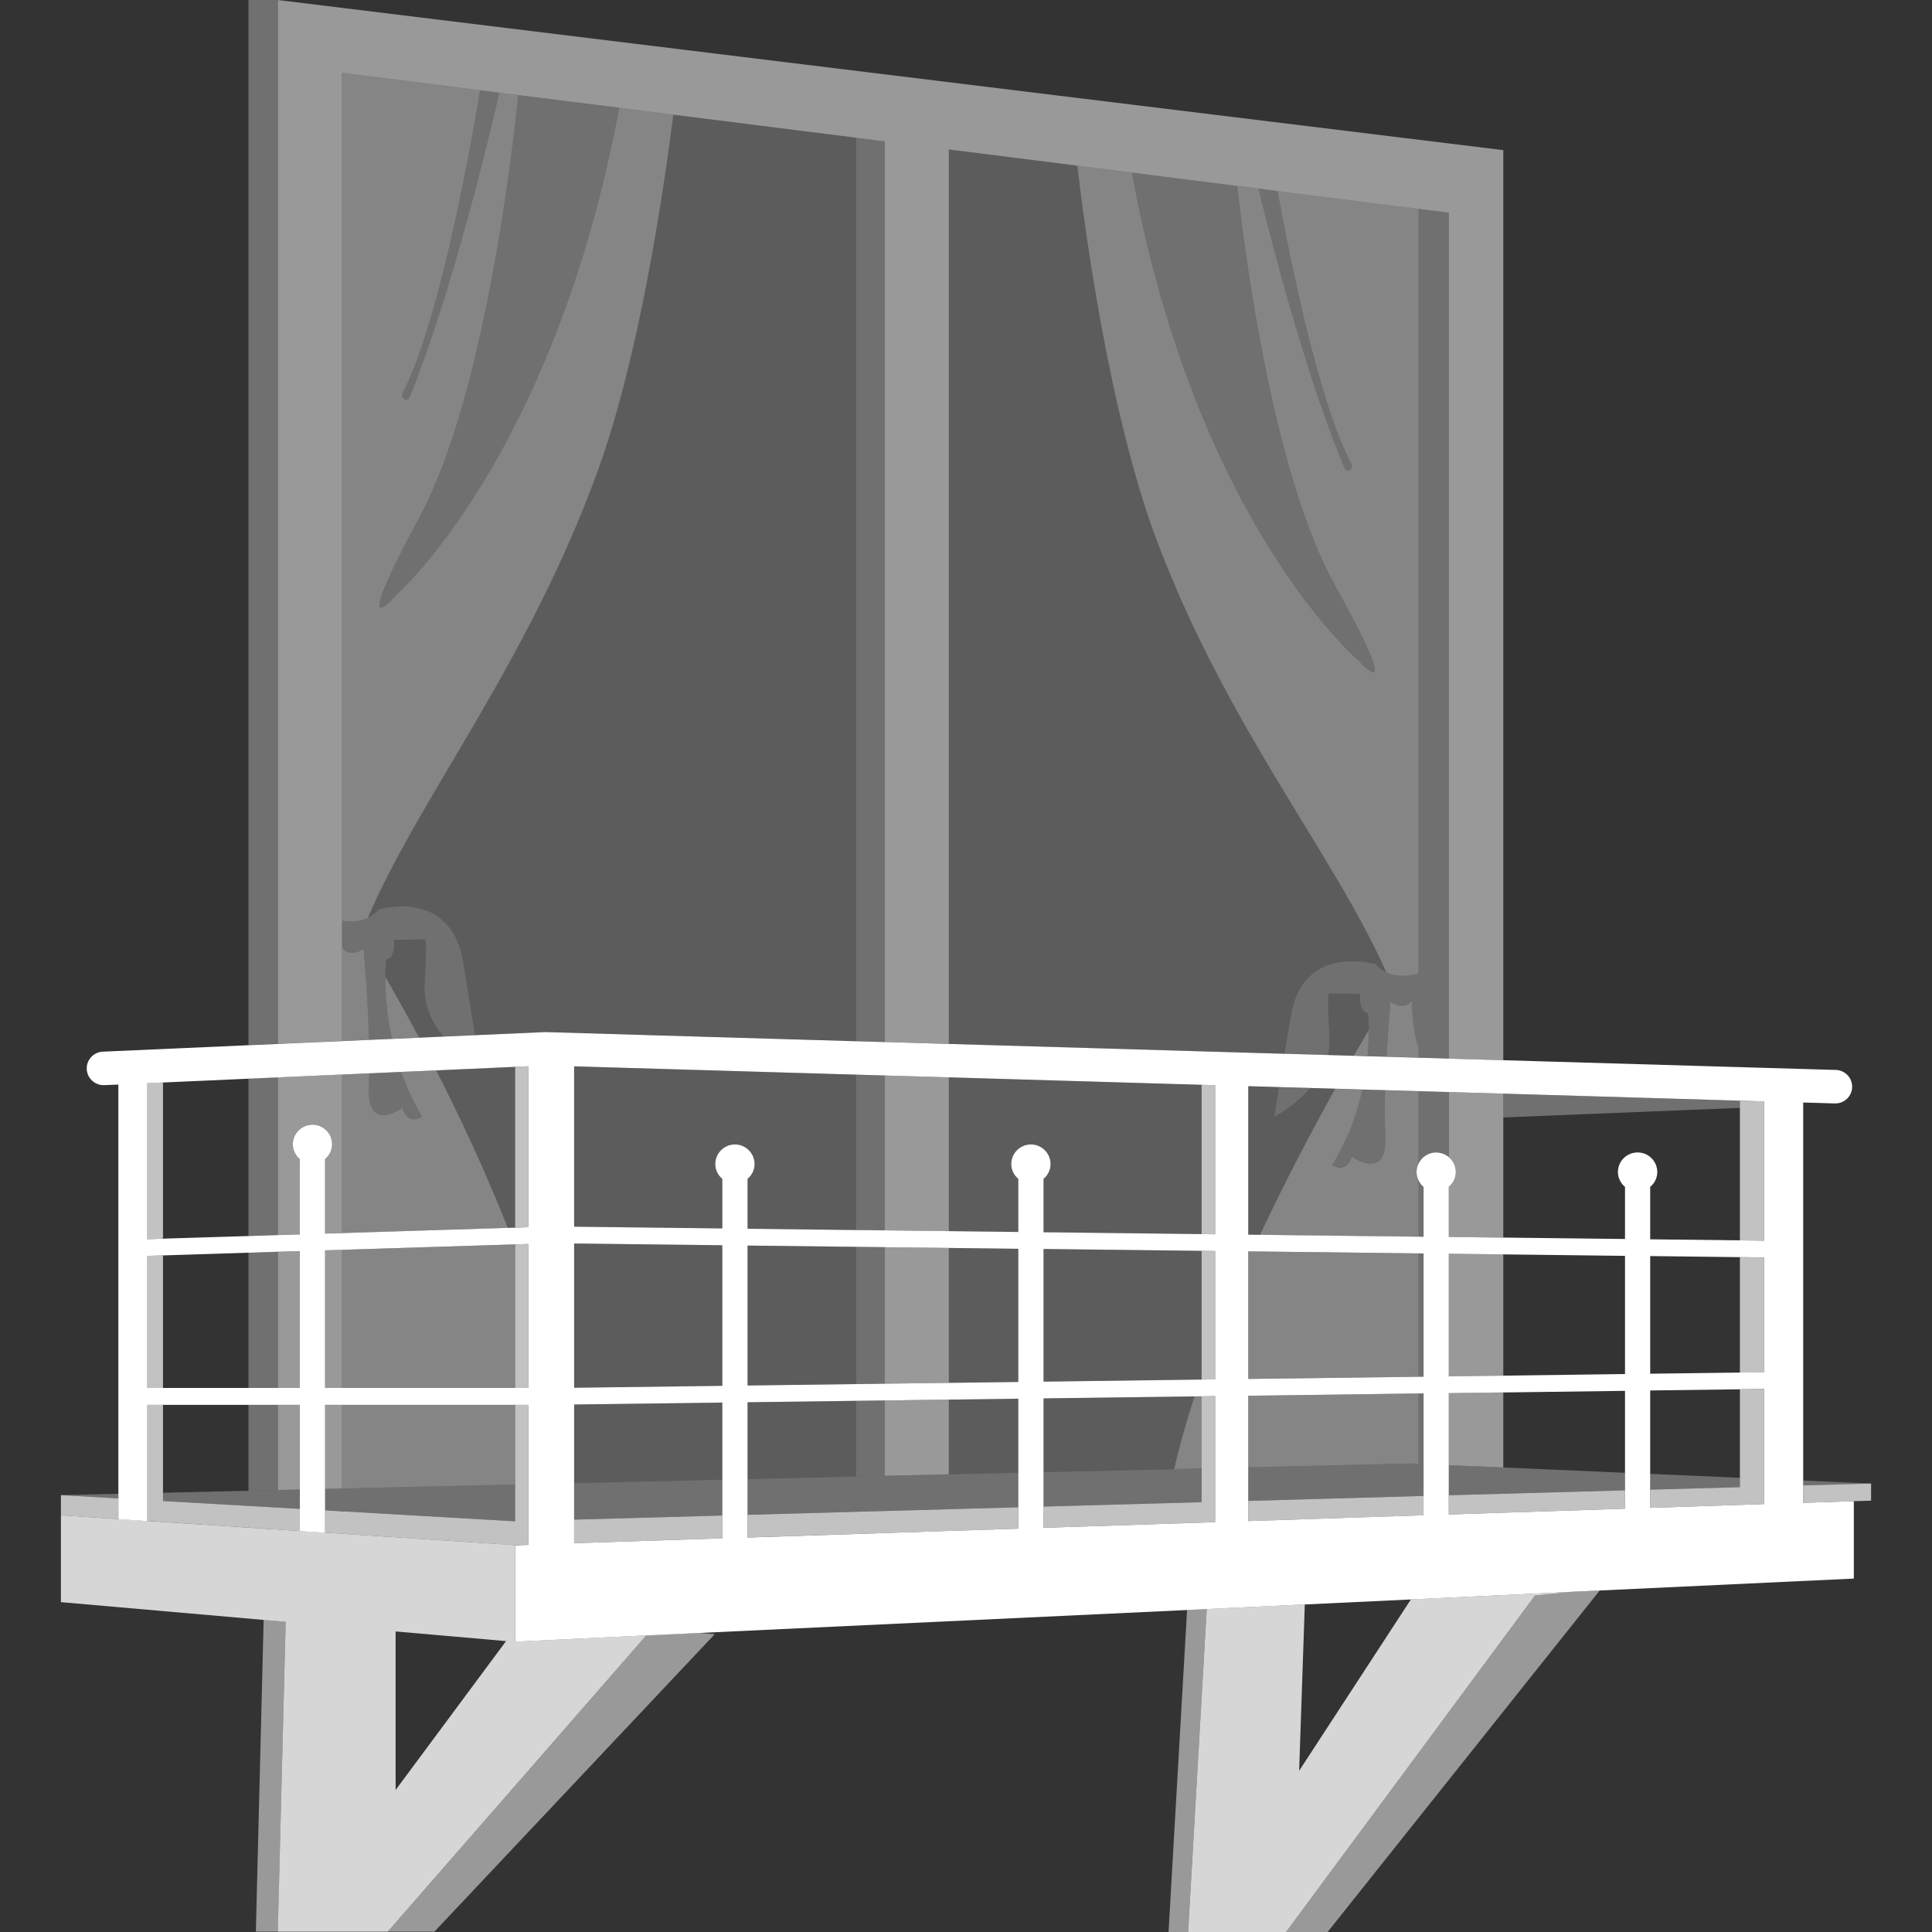 <svg viewBox="0 0 300 300" xmlns="http://www.w3.org/2000/svg"><rect x="0" y="0" width="300" height="300" fill="#333333" stroke="none"/><g fill="#fff"><path d="m 44.36 251.83 l -1.21 48.11 h -3.42 l 1.21 -48.41 z" opacity=".5"/><path d="m 110.99 253.75 l -43.53 46.19 h -7.24 l 40.13 -46.01 5.04 -.23 3.1 -.15 z" opacity=".5"/><path d="m 187.38 249.85 l -2.89 50.15 h -3.04 l 2.88 -50.01 z" opacity=".5"/><path d="m 243.46 247.21 l -.04 .04 -5.08 .52 -38.64 52.23 h -15.21 l 2.89 -50.15 3.04 -.15 12.19 -.57 -.88 25.84 17.36 -26.62 z" opacity=".8"/><path d="m 248.4 246.97 l -42.25 53.03 h -6.45 l 38.64 -52.23 5.08 -.52 .04 -.04 .7 -.04 z" opacity=".5"/><path d="m 215.25 150.97 c -.59 -.29 -1.14 -.69 -1.64 -1.25 0 0 -11.25 -3.34 -13.16 7.93 -.38 2.26 -.71 4.24 -1 5.99 l -52.11 -1.53 v -138.9 l 19.94 2.52 c .89 7.71 4.74 38.06 12.35 58.23 10.93 28.96 27.63 48.91 35.62 67.01 z" opacity=".2"/><path d="m 132.94 21.38 v 140.29 l -48.22 -1.42 h -.09 l -10.87 .48 c -.41 -2.6 -1.01 -6.31 -1.83 -11.33 -1.91 -11.63 -13.16 -8.18 -13.16 -8.18 -.5 .58 -1.05 1 -1.64 1.29 7.99 -18.68 24.7 -39.27 35.62 -69.18 6.54 -17.93 10.31 -43.61 11.81 -55.52 l 28.38 3.58 z" opacity=".2"/><path d="m 79.99 165.66 v 24.97 l -1.14 .03 c -3.5 -8.9 -7.47 -17.33 -11.11 -24.45 z" opacity=".2"/><path d="m 207.31 169.06 c -3.54 6.35 -7.7 14.22 -11.67 22.69 l -1.81 -.02 v -23.06 l 4.77 .14 c -.52 3.2 -.74 4.61 -.74 4.61 s 3.11 -1.58 5.6 -4.47 z" opacity=".2"/><path d="m 132.94 166.87 v 24.13 l -16.86 -.2 v -7.74 c .66 -.56 1.09 -1.37 1.09 -2.31 0 -1.67 -1.36 -3.04 -3.05 -3.04 -1.68 0 -3.05 1.36 -3.05 3.04 0 .94 .43 1.75 1.09 2.31 v 7.69 l -23.01 -.27 v -24.9 z" opacity=".2"/><path d="m 186.59 168.45 v 23.19 l -24.55 -.29 v -8.28 c .66 -.55 1.09 -1.37 1.09 -2.31 0 -1.67 -1.36 -3.04 -3.05 -3.04 -1.68 0 -3.05 1.36 -3.05 3.04 0 .94 .43 1.75 1.09 2.31 v 8.24 l -10.78 -.13 v -23.88 l 39.25 1.16 z" opacity=".2"/><path d="m 212.54 159.94 c -.7 1.2 -1.48 2.53 -2.33 3.99 l -4.01 -.12 c .21 -.89 .31 -1.83 .25 -2.84 -.48 -7.85 0 -6.75 0 -6.75 l 4.77 .07 s -.4 2.6 1.2 3.01 c 0 0 .11 .99 .12 2.64 z" opacity=".2"/><path d="m 68.83 160.95 l -3.75 .17 c -1.98 -3.71 -3.78 -6.9 -5.24 -9.44 .01 -1.65 .13 -2.63 .13 -2.63 1.6 -.42 1.19 -3.1 1.19 -3.1 l 4.77 -.08 s .48 -1.13 0 6.98 c -.19 3.29 1.19 6.01 2.9 8.1 z" opacity=".2"/><path d="m 132.94 217.52 v 11.75 l -16.86 .4 v -11.93 z" opacity=".2"/><path d="m 158.12 217.19 v 11.49 l -10.78 .25 v -11.6 z" opacity=".2"/><path d="m 112.16 193.36 v 21.83 l -23.01 .3 v -22.4 z" opacity=".2"/><path d="m 185.48 216.83 c -1.25 3.84 -2.33 7.62 -3.16 11.28 l -20.28 .48 v -11.45 z" opacity=".2"/><path d="m 132.94 193.61 v 21.31 l -16.86 .22 v -21.73 z" opacity=".2"/><path d="m 158.12 193.91 v 20.68 l -10.78 .14 v -20.95 z" opacity=".2"/><path d="m 112.16 217.79 v 11.97 l -23.01 .54 v -12.21 z" opacity=".2"/><path d="m 220.28 32.41 v 118.78 c -1.61 .43 -3.44 .56 -5.03 -.22 -7.99 -18.1 -24.69 -38.05 -35.62 -67.01 -7.61 -20.18 -11.46 -50.53 -12.35 -58.23 l 8.49 1.07 c 9.95 54.36 35.12 75.68 35.12 75.68 s 7.77 8.85 -3.64 -11.69 c -9.49 -17.09 -13.94 -50.99 -15.17 -61.93 l 3.35 .42 c 6.56 26.84 12.02 40.3 13.36 43.4 .17 .38 .58 .51 .89 .27 v -.01 c .26 -.21 .33 -.62 .16 -.93 -5.17 -9.58 -9.81 -33.21 -11.47 -42.36 z" opacity=".4"/><path d="m 194.44 194.32 h -.61 v 1.35 18.45 l 26.45 -.34 v -19.15 z" opacity=".4"/><path d="m 220.28 216.38 v 10.92 l -1.08 -.05 -25.37 .6 v -11.12 z" opacity=".4"/><path d="m 212.54 159.94 c .01 1.09 -.03 2.47 -.18 4.06 l -2.15 -.07 c .85 -1.46 1.63 -2.8 2.33 -3.99 z" opacity=".4"/><path d="m 220.28 162.67 v 1.56 l -4.98 -.15 c .27 -4.66 .62 -8.47 .62 -8.47 s 2.12 1.55 3.34 -.23 c 0 0 -.06 4.34 1.02 7.28 z" opacity=".4"/><path d="m 186.59 216.82 v 11.2 l -4.27 .1 c .83 -3.67 1.91 -7.45 3.16 -11.28 l 1.11 -.01 z" opacity=".4"/><path d="m 210.89 102.47 s 7.77 8.86 -3.64 -11.69 c -9.49 -17.09 -13.95 -51 -15.18 -61.93 l -16.3 -2.06 c 9.94 54.36 35.12 75.68 35.12 75.68 z" opacity=".3"/><path d="m 208.79 72.68 c .16 .38 .58 .5 .89 .26 .27 -.21 .33 -.62 .16 -.93 -5.17 -9.58 -9.81 -33.21 -11.47 -42.36 l -2.94 -.37 c 6.56 26.84 12.02 40.3 13.36 43.41 z" opacity=".3"/><path d="m 78.85 190.66 l -25.74 .81 v -24.61 l 4.23 -.19 c -.01 .64 -.03 1.25 -.06 1.82 -.41 7.71 5.18 3.54 5.18 3.54 .95 2.89 3.06 1.36 3.06 1.36 -1.38 -2.32 -2.44 -4.66 -3.24 -6.94 l 5.46 -.24 c 3.64 7.12 7.61 15.55 11.11 24.45 z" opacity=".4"/><path d="m 57.31 161.46 l -4.2 .19 v -14.02 c .01 -.35 .01 -.55 .01 -.55 1.22 1.84 3.34 .24 3.34 .24 s .66 7.24 .85 14.14 z" opacity=".4"/><path d="m 104.56 17.81 c -1.5 11.9 -5.27 37.59 -11.81 55.52 -10.92 29.91 -27.63 50.5 -35.62 69.18 -1.27 .64 -2.68 .69 -4.02 .46 v -131.66 l 21.45 2.71 c -.76 4.64 -6.03 35.52 -12.02 46.96 -.17 .33 -.1 .75 .16 .97 .31 .25 .73 .12 .89 -.27 1.38 -3.31 7.13 -17.93 13.94 -47.29 l 2.95 .38 c -.92 8.98 -5.33 46.97 -15.35 65.59 -11.41 21.22 -3.64 12.07 -3.64 12.07 s 24.45 -21.37 34.67 -75.69 z" opacity=".4"/><path d="m 65.08 161.12 l -4.24 .19 c -.85 -3.97 -1.02 -7.41 -1 -9.63 1.46 2.54 3.26 5.74 5.24 9.44 z" opacity=".4"/><path d="m 53.11 194.06 v 21.46 h -2.63 v -21.38 l 2.43 -.07 z" opacity=".5"/><path d="m 79.99 218.12 v 12.39 l -26.88 .63 v -13.02 z" opacity=".4"/><path d="m 65.13 80.37 c -11.41 21.22 -3.64 12.07 -3.64 12.07 s 24.44 -21.37 34.67 -75.69 l -15.68 -1.98 c -.93 8.99 -5.34 46.97 -15.35 65.6 z" opacity=".3"/><path d="m 62.7 61.95 c .3 .25 .72 .12 .89 -.27 1.38 -3.3 7.13 -17.92 13.94 -47.29 l -2.97 -.37 c -.77 4.64 -6.04 35.52 -12.03 46.97 -.17 .32 -.1 .75 .16 .96 z" opacity=".3"/><path d="m 71.93 149.4 c -1.91 -11.63 -13.16 -8.18 -13.16 -8.18 -.5 .58 -1.05 1 -1.64 1.29 -1.27 .64 -2.68 .69 -4.02 .46 v 4.66 c .01 -.35 .01 -.55 .01 -.55 1.22 1.84 3.34 .24 3.34 .24 s .66 7.24 .85 14.14 l 3.53 -.15 c -.85 -3.97 -1.02 -7.41 -1 -9.63 .01 -1.65 .13 -2.63 .13 -2.63 1.6 -.42 1.19 -3.1 1.19 -3.1 l 4.77 -.08 s .48 -1.13 0 6.98 c -.19 3.29 1.19 6.01 2.9 8.1 l 4.93 -.22 c -.41 -2.6 -1.01 -6.31 -1.83 -11.33 z" opacity=".3"/><path d="m 65.52 173.39 s -2.11 1.52 -3.06 -1.36 c 0 0 -5.59 4.17 -5.18 -3.54 .03 -.58 .05 -1.19 .06 -1.82 l 4.94 -.22 c .8 2.28 1.86 4.62 3.24 6.94 z" opacity=".3"/><path d="m 270.17 170.91 v 1.12 l -36.74 1.49 v -3.7 z" opacity=".3"/><path d="m 46.56 218.12 v 13.17 l -3.26 .08 h -.13 v -13.25 z" opacity=".5"/><path d="m 46.56 194.27 v 21.25 h -3.39 v -21.15 h .13 z" opacity=".5"/><path d="m 53.11 166.85 v 24.61 l -.2 .01 -2.43 .07 v -11.57 c .66 -.56 1.09 -1.37 1.09 -2.31 0 -1.67 -1.36 -3.04 -3.05 -3.04 -.25 0 -.5 .04 -.74 .1 -1.32 .33 -2.31 1.51 -2.31 2.94 0 .94 .43 1.76 1.09 2.32 v 11.69 l -3.26 .1 h -.13 v -24.48 l .13 -.01 4.48 -.2 5.13 -.23 z" opacity=".5"/><path d="m 53.11 218.12 v 13.02 h -.2 l -2.43 .06 v -13.08 z" opacity=".5"/><path d="m 137.39 21.95 v 139.86 l -4.45 -.13 v -140.3 z" opacity=".3"/><path d="m 137.39 167 v 24.06 l -4.45 -.05 v -24.14 z" opacity=".3"/><path d="m 137.39 193.66 v 21.2 l -4.45 .06 v -21.31 z" opacity=".3"/><path d="m 137.39 217.46 v 11.71 l -4.45 .1 v -11.75 z" opacity=".3"/><path d="m 43.17 167.29 v 24.48 l -4.59 .15 v -24.43 z" opacity=".3"/><path d="m 43.17 218.12 v 13.25 l -4.59 .11 v -13.36 z" opacity=".3"/><path d="m 43.17 0 v 162.08 l -4.59 .2 v -162.28 z" opacity=".3"/><path d="m 43.17 194.37 v 21.15 h -4.59 v -21 z" opacity=".3"/><path d="m 43.3 .02 l -.13 -.02 v 162.08 l .13 -.01 4.48 -.2 5.13 -.22 .2 -.01 v -150.33 l 21.45 2.71 2.97 .37 2.95 .38 15.68 1.97 8.4 1.07 28.38 3.58 4.45 .57 v 139.85 h .28 l 9.67 .29 v -138.89 l 19.94 2.52 8.49 1.07 16.31 2.06 3.35 .42 2.94 .38 21.91 2.76 3.2 .41 1.12 .14 .4 .05 v 131.37 l 1.92 .06 6.51 .19 v -141.33 z m 3.59 1.24 l -.13 -.02 h .13 z" opacity=".5"/><path d="m 18.38 232.68 v 3.2 l -8.92 -.59 v -3.13 z" opacity=".7"/><path d="m 290.54 230.36 v 2.66 l -2.68 .08 -7.86 .26 v -2.71 z" opacity=".7"/><path d="m 112.16 235.33 v 3.54 l -23.01 .76 v -3.66 z" opacity=".7"/><path d="m 270.17 229.47 v 1.46 l -13.93 .38 v -2.45 z" opacity=".3"/><path d="m 18.38 231.95 v .73 l -8.92 -.52 z" opacity=".3"/><path d="m 290.54 230.36 l -10.54 .29 v -.75 z" opacity=".3"/><path d="m 79.99 230.51 v 5.72 l -14.54 -.84 -11.91 -.69 -.43 -.07 -.2 -.03 v .07 l -2.43 -.14 v -3.33 l 2.43 -.06 h .2 z" opacity=".3"/><path d="m 46.56 231.29 v 3.01 l -3.26 -.19 -.13 -.01 -4.59 -.26 -13.27 -.76 v -1.29 l 13.27 -.31 4.59 -.11 h .13 z" opacity=".3"/><path d="m 82.03 165.57 v 24.99 l -2.04 .07 v -24.97 z" opacity=".7"/><path d="m 82.03 218.12 v 21.75 l -2.04 .06 -29.51 -1.94 v -3.46 l 2.43 .14 .2 .01 .43 .02 11.91 .69 14.54 .84 v -18.11 z" opacity=".7"/><path d="m 25.31 168.08 v 24.25 l -2.43 .08 v -24.22 z" opacity=".7"/><path d="m 46.56 234.3 v 3.44 l -23.68 -1.57 v -18.05 h 2.43 v 14.96 l 13.27 .76 4.59 .26 .13 .01 z" opacity=".7"/><path d="m 25.31 194.94 v 20.58 h -2.43 v -20.51 z" opacity=".7"/><path d="m 188.69 168.51 v 23.15 l -2.1 -.03 v -23.18 z" opacity=".7"/><path d="m 273.93 195.26 v 17.83 l -3.76 .05 v -17.92 z" opacity=".7"/><path d="m 273.93 171.02 v 21.64 l -3.76 -.05 v -21.7 z" opacity=".7"/><path d="m 280 233.36 v -62.16 l 1.19 .03 3.72 .11 h .08 c 1.41 0 2.57 -1.12 2.61 -2.52 .04 -1.44 -1.09 -2.64 -2.53 -2.68 l -51.64 -1.51 -6.51 -.19 -1.92 -.06 -.39 -.01 c 0 .01 -.01 .02 -.01 .02 v -.02 l -1.12 -.04 -2.37 -.07 -.83 -.02 -4.98 -.15 -2.94 -.08 -2.15 -.07 -4.01 -.12 -6.75 -.19 -52.11 -1.53 -9.67 -.29 h -.28 l -4.45 -.13 -48.22 -1.42 h -.09 l -10.87 .48 -4.93 .22 -3.75 .17 -4.24 .19 -3.53 .15 -4.2 .19 -.2 .01 -5.13 .22 -4.48 .2 -.13 .01 -4.59 .2 -22.62 1 c -1.44 .07 -2.56 1.29 -2.49 2.72 .06 1.43 1.3 2.54 2.72 2.48 l 2.19 -.09 v 67.49 l 4.5 .3 v -18.06 h 23.68 v 19.62 l 3.92 .25 v -19.87 h 31.55 v 21.75 l -2.04 .06 v 14.97 l 20.36 -.97 5.04 -.23 3.1 -.15 75.84 -3.57 3.05 -.14 3.04 -.15 12.19 -.57 16.48 -.78 24.37 -1.15 .7 -.04 4.24 -.2 39.46 -1.85 v -12.02 z m -233.44 -17.84 h -23.68 v -20.51 l 2.43 -.07 13.27 -.42 4.59 -.15 h .13 l 3.26 -.1 v 21.24 z m 35.47 0 h -31.55 v -21.37 l 2.43 -.07 .2 -.01 26.74 -.84 h .14 l 2.04 -.07 z m 0 -24.96 l -2.04 .07 -1.14 .03 -25.74 .81 -.2 .01 -2.43 .07 v -11.57 c .66 -.56 1.09 -1.37 1.09 -2.31 0 -1.67 -1.36 -3.04 -3.05 -3.04 -.25 0 -.5 .04 -.74 .1 -1.32 .33 -2.31 1.51 -2.31 2.94 0 .94 .43 1.76 1.09 2.32 v 11.69 l -3.26 .1 h -.13 l -4.59 .15 -13.27 .41 -2.43 .08 v -24.22 l 2.43 -.11 13.27 -.59 4.59 -.2 .13 -.01 4.48 -.2 5.13 -.23 h .2 l 4.23 -.19 4.94 -.22 5.46 -.24 12.25 -.55 2.04 -.09 z m 30.13 48.31 l -23.01 .76 v -21.54 l 23.01 -.3 v 21.09 z m 0 -23.68 l -23.01 .3 v -22.4 l 23.01 .27 z m 45.96 22.18 l -10.78 .35 -9.95 .33 -21.31 .7 v -21.01 l 16.86 -.22 4.45 -.06 h .28 l 9.67 -.13 10.78 -.14 z m 0 -22.78 l -10.78 .14 -9.67 .12 -.28 .01 -4.45 .06 -16.86 .22 v -21.73 l 16.86 .2 4.45 .05 .28 .01 9.67 .11 10.78 .13 v 20.69 z m 30.57 21.77 l -26.65 .88 v -20.1 l 23.44 -.31 1.11 -.01 2.1 -.03 z m 0 -22.17 l -2.1 .03 h -.22 l -24.33 .32 v -20.6 l 24.55 .29 2.1 .03 z m 0 -22.53 l -2.1 -.03 -24.55 -.29 v -8.28 c .66 -.55 1.09 -1.37 1.09 -2.31 0 -1.67 -1.36 -3.04 -3.05 -3.04 -1.68 0 -3.05 1.36 -3.05 3.04 0 .94 .43 1.75 1.09 2.31 v 8.24 l -10.78 -.13 -9.67 -.12 h -.28 l -4.45 -.05 -16.86 -.2 v -7.74 c .66 -.56 1.09 -1.37 1.09 -2.31 0 -1.67 -1.36 -3.04 -3.05 -3.04 -1.68 0 -3.05 1.36 -3.05 3.04 0 .94 .43 1.75 1.09 2.31 v 7.69 l -23.01 -.27 v -24.9 l 43.79 1.29 4.45 .13 .28 .01 9.67 .28 39.25 1.16 2.1 .06 v 23.16 z m 32.36 43.63 l -27.22 .9 v -19.46 l 26.45 -.35 .77 -.01 z m 0 -21.52 l -.77 .01 -26.45 .34 v -19.8 h .61 l 25.84 .31 .77 .01 z m 31.28 20.5 l -18.9 .62 -8.46 .28 v -18.84 h .03 l 1.92 -.03 6.51 -.08 18.9 -.25 v 18.31 z m 0 -20.91 l -18.9 .25 -6.51 .08 -1.92 .03 h -.03 v -19.04 h .03 l 1.92 .03 6.51 .07 18.9 .23 v 18.36 z m 21.6 20.19 l -17.69 .59 v -18.23 l 13.93 -.18 3.76 -.05 z m 0 -20.47 l -3.76 .05 -13.93 .18 v -18.27 l 13.93 .17 3.76 .04 z m 0 -20.43 l -3.76 -.05 -13.93 -.16 v -8.14 c .67 -.56 1.1 -1.37 1.1 -2.31 0 -1.68 -1.37 -3.04 -3.05 -3.04 -1.69 0 -3.06 1.35 -3.06 3.04 0 .94 .44 1.75 1.1 2.31 v 8.09 l -18.9 -.22 -6.51 -.07 -1.92 -.03 h -.03 v -7.77 l .03 -.03 c .65 -.55 1.06 -1.36 1.06 -2.28 s -.41 -1.73 -1.06 -2.29 c -.12 -.11 -.26 -.21 -.4 -.3 -.34 -.2 -.71 -.34 -1.12 -.4 -.15 -.03 -.31 -.05 -.47 -.05 -1.2 0 -2.24 .7 -2.73 1.71 -.2 .4 -.32 .85 -.32 1.33 s .12 .93 .32 1.33 c .19 .39 .45 .72 .77 .99 v 7.73 l -.77 -.01 -24.64 -.29 -1.81 -.02 v -23.06 l 4.77 .14 4.86 .14 3.85 .11 4.23 .13 3.54 .1 5.2 .15 3.2 .1 1.12 .03 .4 .01 1.92 .06 3.5 .1 3.01 .09 36.74 1.09 3.76 .11 v 21.64 z"/><path d="m 220.28 180.68 c -.2 .4 -.32 .85 -.32 1.33 s .12 .93 .32 1.33 v 8.71 l -24.64 -.29 c 3.97 -8.47 8.13 -16.33 11.67 -22.69 l 4.23 .13 c -.09 .44 -.2 .88 -.32 1.33 -.32 1.29 -.73 2.61 -1.23 3.95 -.79 2.11 -1.81 4.28 -3.13 6.41 0 0 2.11 1.47 3.07 -1.33 0 0 5.59 4.04 5.18 -3.42 -.04 -.59 -.06 -1.23 -.07 -1.87 -.03 -1.24 -.02 -2.55 .01 -3.9 .01 -.36 .02 -.72 .03 -1.08 l 5.2 .15 z" opacity=".4"/><path d="m 197.86 173.42 s 3.11 -1.58 5.6 -4.47 l -4.86 -.14 c -.52 3.2 -.74 4.61 -.74 4.61 z" opacity=".3"/><path d="m 224.6 32.96 l -1.12 -.14 -3.2 -.41 v 118.78 c -1.61 .43 -3.44 .56 -5.03 -.22 -.59 -.29 -1.14 -.69 -1.64 -1.25 0 0 -11.25 -3.34 -13.16 7.93 -.38 2.26 -.71 4.24 -1 5.99 l 6.75 .19 c .21 -.89 .31 -1.83 .25 -2.84 -.48 -7.85 0 -6.75 0 -6.75 l 4.77 .07 s -.4 2.6 1.2 3.01 c 0 0 .11 .99 .12 2.64 .01 1.09 -.03 2.47 -.18 4.06 l 2.94 .08 c .27 -4.66 .62 -8.47 .62 -8.47 s 2.12 1.55 3.34 -.23 c 0 0 -.06 4.34 1.02 7.28 v 1.56 l .83 .02 2.37 .07 1.12 .04 h .01 l .39 .01 v -131.37 z" opacity=".3"/><path d="m 215.04 174.26 c -.03 -1.24 -.02 -2.55 .01 -3.9 .01 -.36 .02 -.72 .03 -1.08 l -3.54 -.1 c -.09 .44 -.2 .88 -.32 1.33 -.32 1.29 -.73 2.61 -1.23 3.95 -.79 2.11 -1.81 4.28 -3.13 6.41 0 0 2.11 1.47 3.07 -1.33 0 0 5.59 4.04 5.18 -3.42 -.04 -.59 -.06 -1.23 -.07 -1.87 z" opacity=".3"/><path d="m 273.93 215.69 v 17.86 l -17.69 .59 v -2.83 l 13.93 -.38 v -15.19 z" opacity=".7"/><path d="m 221.05 232.29 v 3.01 l -27.22 .89 v -3.13 l 26.45 -.75 z" opacity=".7"/><path d="m 158.12 234.05 v 3.32 l -10.78 .35 -9.95 .33 -21.31 .69 v -3.52 l 16.86 -.47 4.45 -.12 .28 -.01 9.67 -.27 z" opacity=".7"/><path d="m 147.34 217.33 v 11.6 l -9.67 .23 -.28 .01 v -11.71 h .28 z" opacity=".5"/><path d="m 147.34 193.78 v 20.95 l -9.67 .12 -.28 .01 v -21.2 l .28 .01 z" opacity=".5"/><path d="m 147.34 167.29 v 23.89 l -9.67 -.12 h -.28 v -24.06 l .28 .01 z" opacity=".5"/><path d="m 82.03 193.16 v 22.36 h -2.04 v -22.29 z" opacity=".7"/><path d="m 79.99 193.23 v 22.29 h -26.88 v -21.46 l 26.74 -.83 z" opacity=".4"/><path d="m 112.16 229.76 v 5.57 l -23.01 .64 v -5.67 z" opacity=".3"/><path d="m 158.12 228.68 v 5.37 l -10.78 .3 -9.67 .27 -.28 .01 -4.45 .12 -16.86 .47 v -5.55 l 16.86 -.4 4.45 -.1 .28 -.01 9.67 -.23 z" opacity=".3"/><path d="m 186.59 228.02 v 5.24 l -24.55 .68 v -5.35 l 20.28 -.47 z" opacity=".3"/><path d="m 186.59 194.23 v 19.99 h -.22 l -24.33 .32 v -20.6 z" opacity=".2"/><path d="m 188.69 194.26 v 19.93 l -2.1 .03 v -19.99 z" opacity=".7"/><path d="m 188.69 216.79 v 19.57 l -26.65 .88 v -3.3 l 24.55 -.68 v -16.44 z" opacity=".7"/><path d="m 221.05 227.33 v 4.96 l -.77 .02 -26.45 .75 v -5.21 l 25.37 -.6 1.08 .05 z" opacity=".3"/><path d="m 221.05 216.37 v 10.96 l -.77 -.03 v -10.92 z" opacity=".3"/><path d="m 252.33 231.42 v 2.85 l -18.9 .62 -8.46 .28 v -.83 h .03 v -2.16 l 8.43 -.23 z" opacity=".7"/><path d="m 252.33 228.69 v 2.73 l -18.9 .53 -8.43 .23 v -4.67 l 1.92 .08 6.51 .28 z" opacity=".3"/><path d="m 221.05 194.64 v 19.13 l -.77 .01 v -19.15 z" opacity=".3"/><path d="m 221.05 184.31 v 7.73 l -.77 -.01 v -8.71 c .19 .39 .45 .72 .77 .99 z" opacity=".3"/><path d="m 225 169.57 v 10.14 c -.12 -.11 -.26 -.21 -.4 -.3 -.34 -.2 -.71 -.34 -1.12 -.4 -.15 -.03 -.31 -.05 -.47 -.05 -1.2 0 -2.24 .7 -2.73 1.71 v -11.24 l 3.2 .1 1.12 .03 z" opacity=".3"/><path d="m 233.43 216.21 v 11.66 l -6.51 -.28 -1.92 -.08 -.03 -.01 v -11.18 h .03 l 1.92 -.03 z" opacity=".5"/><path d="m 233.43 194.78 v 18.84 l -6.51 .08 -1.92 .02 h -.03 v -19.04 h .03 l 1.92 .03 z" opacity=".5"/><path d="m 233.43 169.82 v 22.36 l -6.51 -.07 -1.92 -.03 h -.03 v -7.77 l .03 -.03 c .65 -.55 1.06 -1.36 1.06 -2.28 s -.41 -1.73 -1.06 -2.29 v -10.14 l 1.92 .06 3.5 .1 z" opacity=".5"/><path d="m 79.99 254.9 v -14.97 l -29.51 -1.94 -3.92 -.25 -23.68 -1.56 -4.5 -.3 -8.92 -.59 v 13.49 l 31.48 2.76 3.42 .3 -1.22 48.11 h 17.07 l 40.14 -46.01 -20.36 .97 z m -18.56 23.05 v -24.62 l 17.15 1.5 z" opacity=".8"/></g></svg>